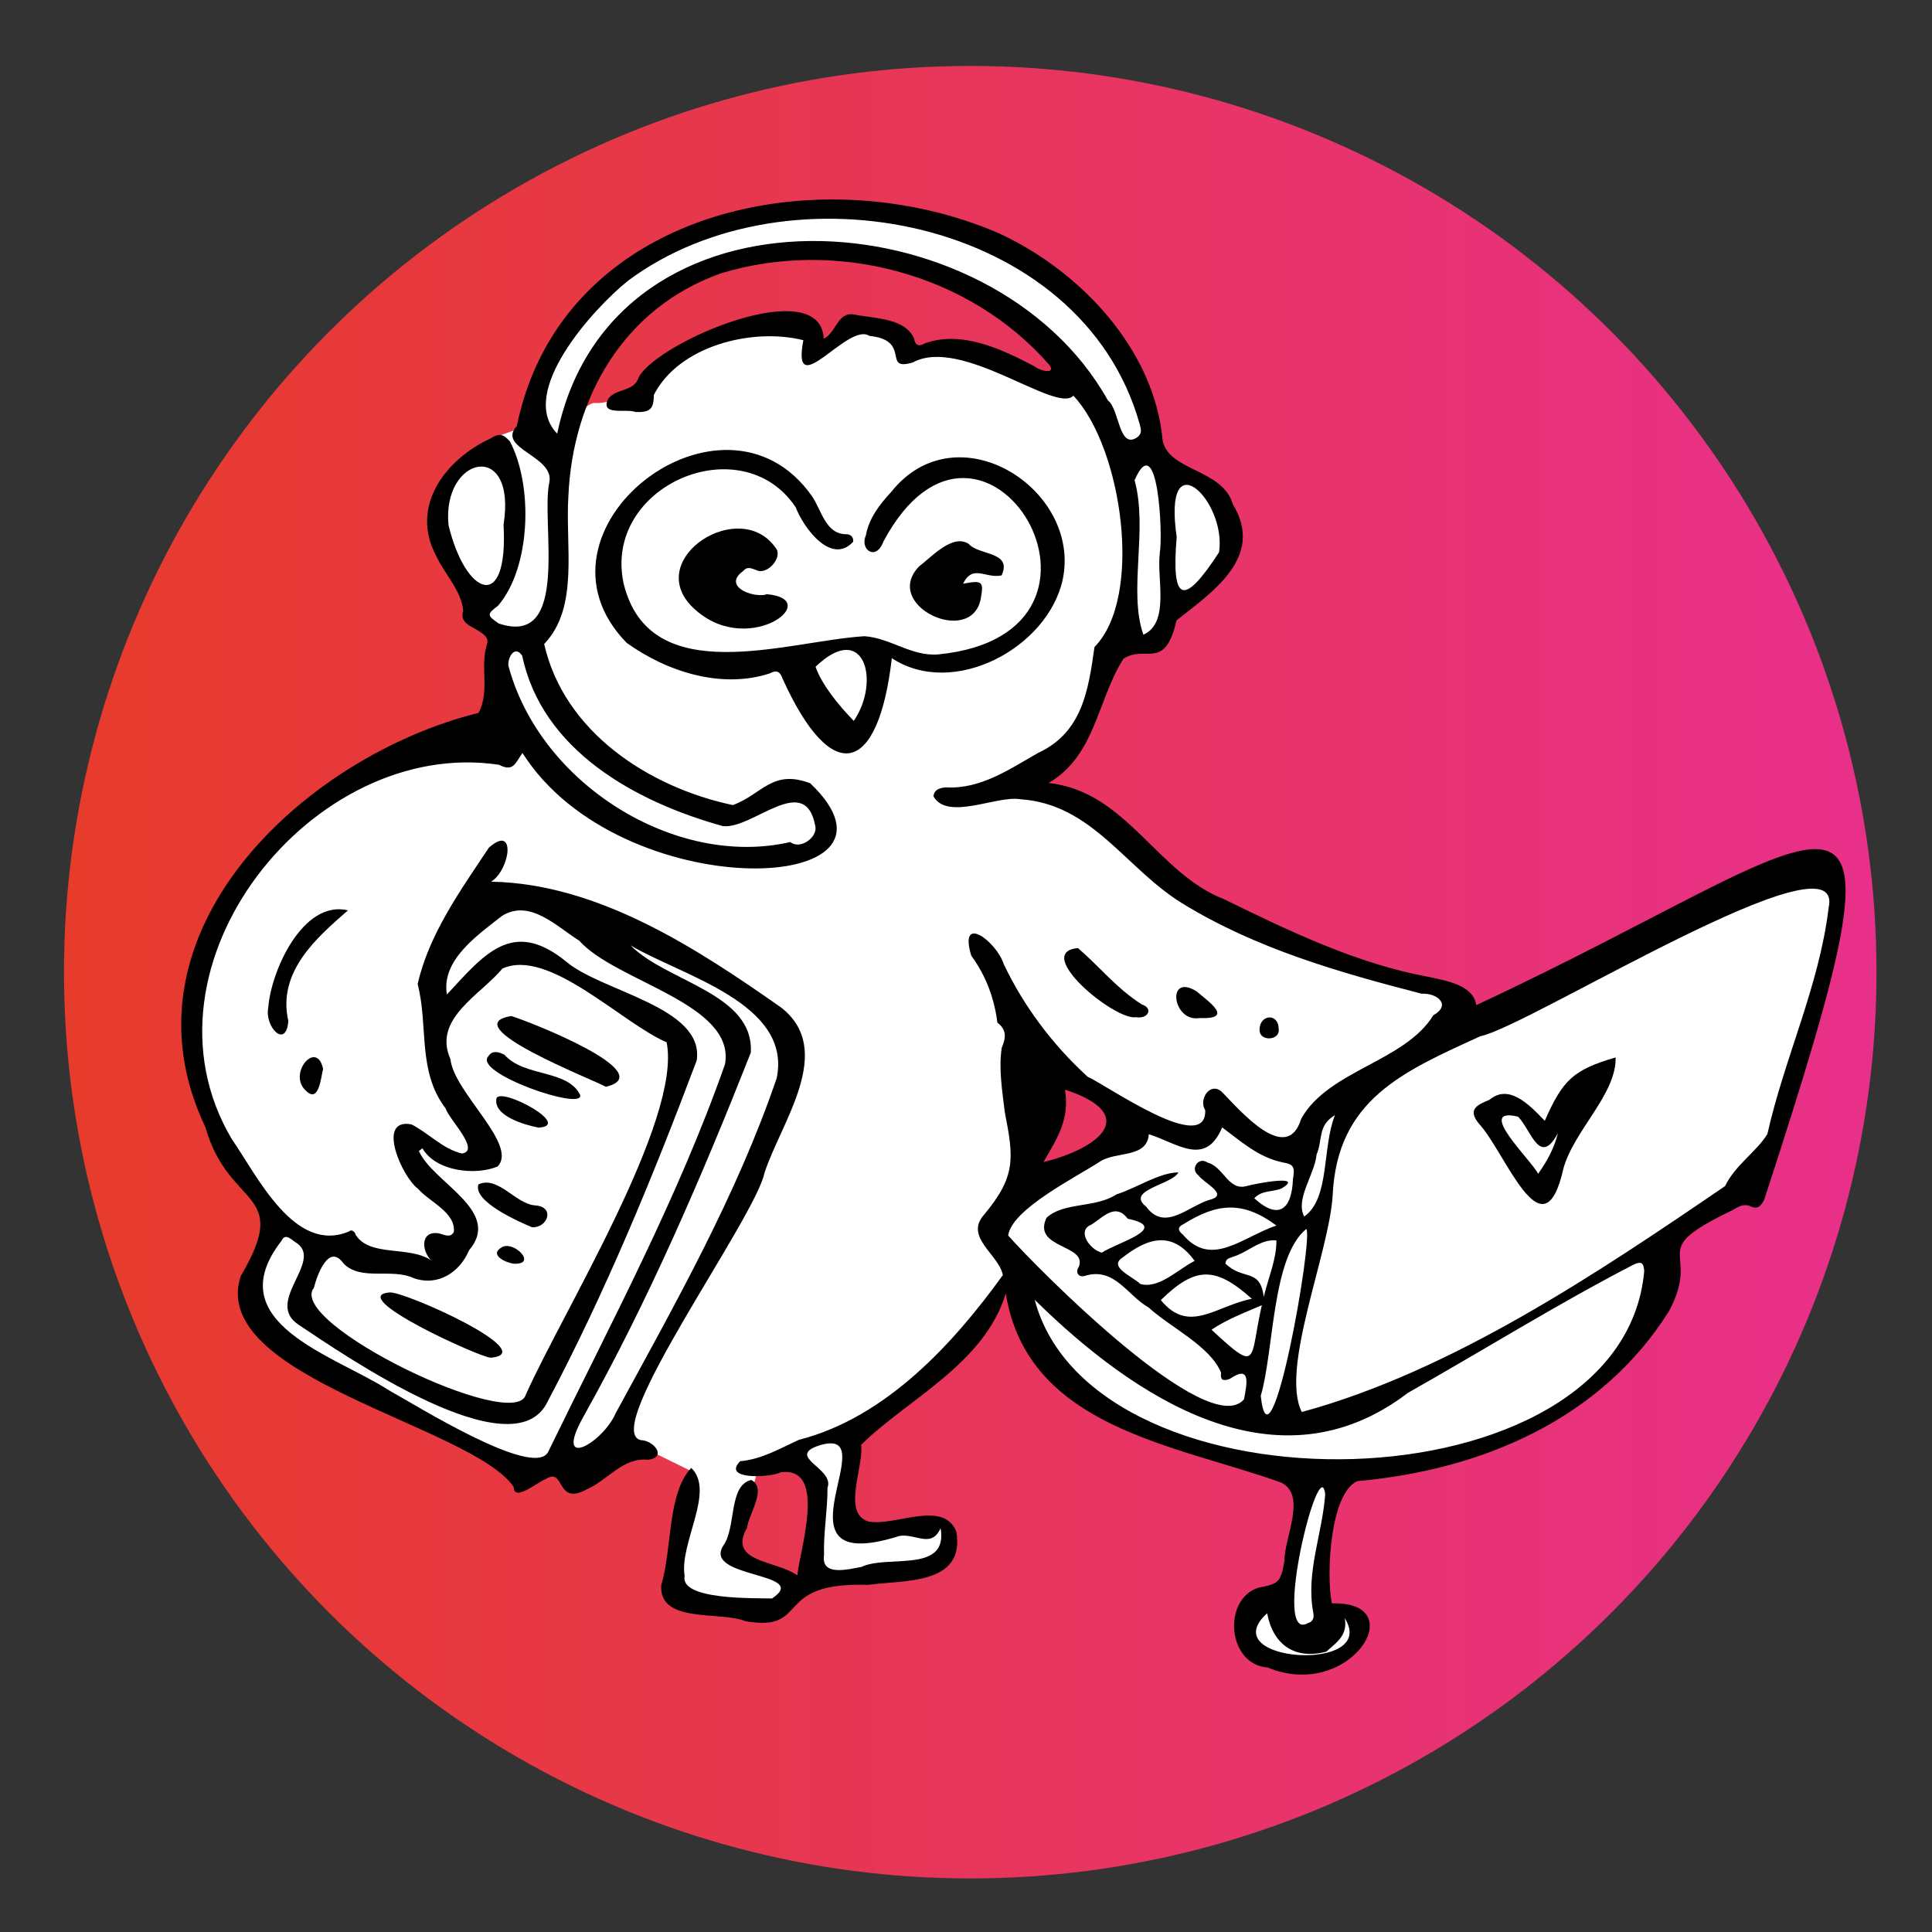 <?xml version="1.0" encoding="UTF-8"?>
<svg preserveAspectRatio="xMidYMid slice" xmlns="http://www.w3.org/2000/svg" xmlns:xlink="http://www.w3.org/1999/xlink" width="255px" height="255px" viewBox="0 0 161.575 161.575">
  <rect x="0" y="0" width="161.575" height="161.575" fill="#333333" stroke="none"/>
  <defs>
    <style>
      .f {
        fill: url(#b);
      }

      .g {
        fill: #fff;
      }
    </style>
    <linearGradient id="b" data-name="Neues Verlaufsfeld 1" x1="156.933" y1="81.305" x2="5.351" y2="81.305" gradientUnits="userSpaceOnUse">
      <stop offset="0" stop-color="#e8308a"></stop>
      <stop offset="1" stop-color="#e73b2b"></stop>
    </linearGradient>
  </defs>
  <g id="a" data-name="Kreis">
    <circle class="f" cx="81.142" cy="81.305" r="75.791"></circle>
  </g>
  <g id="d" data-name="weiss">
    <path class="g" d="M47.968,35.255s2.555-6.097,5.658-9.311c1.66-1.719,8.646-4.434,8.646-4.434l7.14-.554,9.819,2.549,9.771,5.125,1.71,4.962,3.262,5.337.909,14.948,2.197-.797,1.518-2.763,4.826-4.313-.942-4.21-5.402-2.865-1.666-6.889-8.154-9.2-11.565-5.64-14.374.493-9.519,4.393-5.978,7.405-1.621,6.048-3.493,1.286-4.462,4.375.669,4.805,3.052,5.901,2.903,1.971,2.952-1.971.873-12.439,1.27-4.212Z"></path>
    <path class="g" d="M151.948,72.943l-3.769.554-26.16,11.667.982-2.072-10.072-2.397-14.33-6.376-5.389-5.7-6.678-2.549.729-1.884,4.386-5.986,2.328-5.12v-14.151l-3.794-6.881-9.508-2.669h-4.576l-1.299-1.848-4.266-.591-2.327,2.66-.704-2.07h-2.422l-6.797,1.294-4.656,3.88s-2.898,1.131-3.84.998c-.942-.134-3.088,3.068-3.088,3.068l-5.135,17.705-.606,8.176-7.617.354-10.508,6.302-5.676,9.058-.943,13.546,6.181,10.295-1.691,5.246,2.217,4.287,20.914,11.528,4.132-.776,5.88-1.406,3.99,1.96-1.315,10.087,4.166,1.33h4.389l.798-2.217-4.554-2.115,2.059-7.196,2.495-1.011,2.826,2.462-1.201,7.971,10.179-1.051,2.328-3.035-1.594-1.452-6.387,1.325-1.682-.665.795-4.877.887-2.993,9.2-8.321,3.525-5.199v4.028l5.141,6.389,8.706,4.201,10.718,2.339-2.371,9.644-1.606,1.441-.725,2.542.913,1.754,3.789.692,2.704-.692,1.685-1.754-.333-1.754-2.545-.344v-3.88l1.192-7.316,11.226-2.293,11.013-5.249,3.249-5.72,1.249-5.914,5.542-4.128,3.473-3.362,5.22-17.423.73-4.463-1.774-1.884ZM84.968,100.076l2.293-10.616,8.154,4.212-10.447,6.404Z"></path>
  </g>
  <g id="e" data-name="outline">
    <g>
      <path d="M84.115,108.168c-1.797,5.938-8.313,8.896-12.102,12.673.248,1.83-1.615,5.686.593,6.398,2.243.451,6.24-1.862,7.373.842.766,4.521-4.392,4.038-7.375,4.464-8.114-.278-4.768,3.987-10.269,3.036-2.114-.879-7.235.247-7.037-3.02.927-2.993.492-7.693,2.515-9.796,2.025,1.948-1.012,6.278-.557,9.029-.415,2.038,5.845,1.843,7.31,1.888,3.347-2.227-5.938-1.653-4.045-4.47,1.05-1.517.404-5,2.307-5.441,1.358.71-.22,2.839-.349,3.995-1.674,2.922,2.472,2.722,4.201,3.986.22-2.19,2.523-9.156-1.386-8.62-.929.456-4.948.638-3.392-.928,1.808-.166,3.31-1.058,4.912-1.79,7.356-1.874,13.035-8.202,17.055-13.776-.328-1.724-3.228-3.158-1.589-5.031,2.709-3.229,2.501-4.767,1.751-8.605-.21-1.763-.525-3.619-.253-5.38.336-.795.449-1.485-.367-2.099-.251-1.989-.917-3.865-2.183-5.601-1.083-3.595,2.117-1.177,2.713.702,1.71,3.584,4.079,6.727,7.01,9.418,1.722.791,9.964,6.622,9.843,2.803-.578-.89.4-2.406,1.384-1.538,1.481,1.508,5.445,6.202,6.643,2.253,2.29-4.074,8.652-4.755,11.052-8.654,1.523-.851.34-1.872-.977-1.801-6.9-1.776-13.866-3.78-19.985-7.535-4.79-2.93-7.546-8.335-13.593-8.73-1.933-.338-6.096,1.837-7.255-.25.076-.584.557-.692,1.022-.741,2.926.17,5.33-1.519,7.746-2.889,3.704-1.715,4.195-5.282,4.702-8.852,4.12-4.167,2.318-16.691-1.767-21.018-1.431,1.542-9.355-4.995-13.424-2.778-2.631.784-.04-1.849-3.641-2.222-1.782-1.201-6.541,5.78-5.517.361-4.282-1.074-10.431.478-12.508,4.589.01,1.188-.354,1.463-1.526,1.415-.773-.305-3.016.359-2.28-1.112.699-.906,2.185-.547,2.559-1.821,1.684-2.994,15.19-8.704,15.464-3.195,1.048-.505,1.151-2.302,2.573-2.022,1.625.342,4.252.269,4.983,2.027.104.644.503.626.906.38,3.083-1.118,6.524.525,9.229,1.966.307.309,1.763.665,1.191-.138-6.669-7.674-17.849-10.625-27.513-7.673-8.178,2.928-12.37,10.453-12.728,18.627-.272,4.199.917,9.301-2.026,12.364,1.663,7.349,8.748,11.989,15.789,13.473,2.47-.935,3.305-3.022,6.465-1.825,9.851,9.415-15.872,10.396-24.067-2.533-.627.878-.758,1.601-1.958.987-15.586-2.366-30.926,16.778-22.372,31.269,2.17,3.144,5.279,9.688,9.831,7.754.211-.215.497.043.557.299,1.206,1.864,4.422.873,6.307,2.118-.831-.805-.911-2.523.663-2.25.429.116.968.409,1.232-.127.167-1.633-2.048-2.512-3.001-3.61-1.315-.96-3.545-5.944-.541-5.381,1.444.736,2.616,2.064,4.223,2.436,1.587-.242-1.094-2.858-1.375-3.779-2.372-3.11-1.422-6.914-2.333-10.388.944-4.175,3.573-7.824,5.957-11.41,2.291-2.035,1.801,1.823.187,2.846,8.936.15,17.204,5.576,24.278,10.538,4.538,3.585-.021,9.557-1.414,13.807-.781,3.828-13.796,21.603-10.339,22.358,1.045.017,2.231,1.403.622,1.643-2.106-.232-3.336,1.656-5.089,2.443-2.689,1.507-1.842-1.887-3.486-.831-.708.255-2.666,1.953-2.683.654-3.498-5.115-25.641-9.149-22.825-17.636,4.292-7.274-.98-5.51-2.957-12.443-7.761-16.243,8.293-31.052,22.85-34.653.949-1.822.116-3.749.669-5.638.192-.498-.051-.803-.429-1.052-.63-.501-1.911-.764-1.528-1.825-.117-1.664-1.596-3.139-2.291-4.67-2.178-4.126.834-8.032,4.564-9.759.724-.46,1.059-.397,1.629.241,1.95,3.687,1.767,10.539-.999,13.751-.939.703-.916.801.058,1.475,6.057,2.045,3.507-8.423,4.237-11.79.473-2.236-4.452-2.827-2.715-4.731,3.7-18.035,25.202-22.681,40.361-16.088,6.775,3.146,12.969,9.681,13.65,17.321.529,2.564,5.027,2.361,5.866,5.317,2.74,4.465-1.861,7.436-4.713,9.719-.969,4.276-2.569,1.989-4.432,3.203-2.218,3.491-2.317,8.07-6.258,10.39,6.536.713,9.053,7.565,14.693,9.728,5.464,2.683,11.157,5.416,17.178,6.507,1.402.324,3.632.645,3.895,2.342,31.475-14.668,37.692-25.407,24.082,16.264-.27.509-.513.856-1.151.561-.58-.269-1.08.075-1.532.336-7.436,3.578-2.481,3.183-5.269,8.407-5.664,9.057-15.671,13.318-26.073,14.239-2.278.996-2.625,7.754-2.139,10.226,6.826-.214,1.524,8.236-5.374,5.36-3.387-.245-3.772-5.733-.764-6.67,1.749-.344,1.826-.443,2.174-2.206-.031-1.984,1.891-5.471-.247-6.577-8.863-3.193-21.238-4.563-23.058-15.83ZM110.919,138.133c-2.655.692-4.458-.6-4.947-3.214-4.592,4.128,9.411,5.04,6.492.414.272,1.494-.762,2.066-1.545,2.8ZM152.925,75.949c1.571-6.826-25.191,9.963-29.101,10.703-6.466,2.959-12.002,5.282-12.373,13.328-.296,4.841-4.413,14.496-2.58,18.107,12.539-3.405,24.787-11.647,35.4-18.895.836-1.747,2.647-2.888,3.536-4.353,1.429-6.367,4.342-12.404,5.118-18.89ZM35.328,96.031c-.099.077-.197.153-.296.23,1.162,2.651,7.009,5.011,4.199,8.295-.783,1.848-2.593,3.043-4.621,2.341-1.87-.876-4.399.263-5.874-1.221-1.234-1.763-2.214.942-2.485,2.024-2.351,2.924,16.814,12.188,17.726,8.931,3.07-6.893,13.066-22.999,11.774-29.463-3.757-1.609-9.874-7.929-13.738-6.163-1.817,2.203-5.856,4.193-4.341,7.574.264,2.756,5.709,7.172,3.937,8.978-1.86.773-5.165.408-6.282-1.525ZM86.533,108.703c4.883,18.451,49.164,17.86,50.976-2.403-.058-.751-.264-.843-.978-.494-6.399,3.32-12.517,7.139-18.79,10.683-10.946,8.365-22.896.39-31.208-7.786ZM37.376,83.171c3.133-3.382,5.483-6.382,9.948-2.774,2.93,2.537,11.609,3.799,10.943,8.286-3.662,9.74-7.61,19.34-12.478,28.549-2.83,5.901-17.001-3.901-20.79-6.426-2.934-1.887,1.989-5.263-.14-6.818-.442-.242-.982-.951-1.316-.218-5.357,6.886,4.447,9.559,9.023,12.523,2.132,1.17,11.994,7.36,13.261,5.163,5.201-10.696,10.862-21.218,14.808-32.462.887-5.071-9.139-6.888-12.192-10.324-1.883-1.176-4.147-3.542-6.48-2.058-1.992,1.571-5.092,3.684-4.587,6.558ZM96.08,94.853c-.151,2.032-2.739,1.412-4.066,2.279-2.049,1.332-7.41,4-7.7,6.195,2.523,2.845,16.761,17.218,19.726,13.694.221-1.233.631-2.945-1.192-1.704-.578.219-.81.086-.728-.522-.922-2.227-4.17-3.731-6.059-5.446-1.789-1.014-2.842-3.401-5.32-2.652-.528.174-.841-.274-.523-.746.765-1.887-3.93-1.521-2.695-4.107,1.436-1.334,4.082-.79,5.854-1.958,1.653-.519,3.569-1.824,5.171-1.839-.477,1.023-4.476,1.474-2.69,2.871,1.592,2.171,3.589-.145,5.463-.624,1.384-.432-.675-1.392-1.094-1.996-.727-.535.006-1.603.772-1.067,1.341.359,1.722,2.38,3.248,1.963.676-.201,4.979-1.016,2.925.2-.789.319-1.629.125-2.275.819,2.063,1.889,3.14.888,3.234-1.599.174-1.012.078-1.242-.871-1.404-1.994-.413-3.473-1.747-5.049-2.927-1.395,3.339-3.741,1.33-6.132.572ZM46.6,36.266c4.59-22.004,36.425-20.028,46.053-2.783.974.741.904,4.138,2.455,3.089.436-.33.312-.683.201-1.115-4.85-17.283-29.406-21.975-42.798-11.97-2.916,2.342-9.261,9.349-5.911,12.779ZM52.738,79.065c2.973,3.04,10.347,4.004,10.052,8.969-4.102,10.39-8.529,20.677-13.998,30.443-2.58,4.614,1.63,2.195,2.695-.286,4.953-9.104,10.11-18.177,13.47-28.029,1.289-6.268-7.957-8.561-12.219-11.097ZM42.514,55.654c2.607,9.881,13.971,16.989,23.577,14.766.833.662,2.241-.373,2.106-1.263-.818-4.735-5.275.257-7.759-.073-7.34-2.041-15.102-6.345-16.768-14.244-.604-.912-1.206.098-1.156.814ZM42.113,43.878c1.128-7.171-5.158-5.754-4.606.027,1.405,5.878,5.017,7.469,4.606-.027ZM78.661,127.8c-.811,1.858-2.324.213-3.691.731-10.973,3.33-.54-9.572-6.544-7.621-2.685.945,1.393,1.903.779,3.512.006,1.89-.346,3.756-.29,5.643-.264,1.806,2.051,1.165,3.134.978,2.149-1.046,7.277.589,6.613-3.242ZM98.411,44.936s-.004,0-.005,0c-.456,5.45.559,5.851,3.545,1.248.656-4.32-4.754-9.531-3.539-1.248ZM96.999,46.262s-.007,0-.01,0c.285-1.436-.135-10.598-2.104-6.101,1.139,4.109-.546,9.277.738,12.92,2.25-1.009,1.091-4.76,1.376-6.819ZM105.437,116.741c.792,7.247,4.412-13.215,3.813-13.961-2.891,2.335-2.697,10.163-3.813,13.961ZM106.748,102.492c-2.812-2.089-4.967-1.88-7.787-.106-.515.237-.433.557-.053.848,2.395,2.844,4.963.231,7.839-.741ZM104.692,108.618c-3.059-2.739-4.724-2.708-7.611.108,2.351,2.889,4.615.479,7.611-.108ZM87.261,97.189c4.701-1.155,8.144-3.972,1.804-6.065.394,2.485-.59,3.974-1.804,6.065ZM99.909,105.449c-1.853-2.544-3.881-1.959-6.031-.276-1.245.797.942,1.631,1.475,2.201,1.543.456,3.106-1.182,4.556-1.925ZM110.828,124.972c-.442-3.846-4.545,12.588-1.433,10.761.489-.124.507-.558.425-.916-.609-3.361.761-6.491,1.008-9.846ZM92.144,104.762c1.237-.834,5.838-2.085,2.176-2.836-1.025-1.345-1.99-.194-3.04.486-1.274.5-.142,2.095.864,2.35ZM105.692,108.454c.402-1.691,1.069-3.129,1.055-4.718-1.345-.134-2.382.999-3.634,1.37-.233.121-.602.107-.63.567,1.496,1.458,2.878.326,3.209,2.781ZM101.322,111.205c4.044,3.774,3.157,2.489,4.206-2.048-1.534.657-2.95,1.2-4.206,2.048ZM111.644,93.264c-1.471.863-1.003,2.046-1.538,3.293-.141,1.619-1.816,3.775-1.028,5.181,2.16-1.54,1.474-5.757,2.566-8.473Z"></path>
      <path d="M74.585,55.042c-1.128,9.753-5.014,10.798-9.123,1.748-.216-.566-.425-.818-1.088-.475-4.022,1.324-8.6-.132-11.968-2.555-9.16-9.39,8.067-22.812,15.486-12.282.808,1.149,1.13,3.171,2.845,3.199.375-.018.655.21.618.626-1.819,1.983-4.132-1.11-4.813-2.886-4.538-6.774-16.174-1.783-14.383,6.403,2.205,8.975,13.677,4.784,20.129,4.387,2.184.143,3.946,1.715,6.199,1.52,17.746-1.778,3.681-24.925-4.605-9.442-.622,1.685-2,.667-1.469-.506.257-1.446,1.154-2.591,2.123-3.641,5.5-6.916,15.974-.212,14.33,7.375-1.283,5.71-9.168,9.907-14.281,6.53ZM71.402,60.288c2.264-3.306.878-8.443-3.198-4.525.527,1.503,1.931,3.227,3.198,4.525Z"></path>
      <path d="M64.069,49.687c5.122.408-1.818,5.633-6.311.928-3.747-4.035,4.131-9.016,7.093-4.817.692.775-.699,2.342-1.593,1.883-.41-.145-.764-.347-1.117.086-1.705,1.223.688,2.236,1.927,1.957,0-.012,0-.025.001-.037Z"></path>
      <path d="M80.541,48.816c1.637-.304,1.739-.201,1.476,1.289-.822,4.017-8.293.52-5.153-2.737,1.064-.807,2.803-2.748,4.146-1.885.852.987,3.674.614,2.756,2.638-1.335.292-2.406-.973-3.225.695Z"></path>
      <path d="M22.434,84.268c.235-3.106,2.916-9.034,6.668-8.135-2.592,2.261-5.93,5.127-4.989,9.253-.177,2.378-2,.506-1.679-1.118Z"></path>
      <path d="M95.001,85.069c-1.756.307-8.709-5.441-4.847-5.779,1.784,1.533,3.297,3.438,5.344,4.714.968.323.541,1.236-.497,1.065Z"></path>
      <path d="M100.31,85.141c-2.269.373-2.793-3.843-.225-2.223,1.034.884,3.167,2.339.225,2.223Z"></path>
      <path d="M27.022,89.389c-.179.645-.329,2.921-1.426,1.84-1.59-1.405.886-4.344,1.426-1.84Z"></path>
      <path d="M106.937,86.057c.147.992-1.637,1.07-1.596.069-.028-1.28,1.586-1.458,1.596-.069Z"></path>
      <path d="M129.191,93.735c1.498-3.406,2.369-4.265,5.926-5.302.073,3.094-3.504,6.111-4.373,9.314-1.686,7.514-4.864-1.441-7.059-3.771-.954-1.169-.211-1.564.872-1.993,1.594-1.337,3.238.281,4.634,1.753ZM130.293,94.765c-1.53,2.842-2.222-.232-3.333-1.376-3.679-.879,1.153,3.676,1.674,4.777.834-1.17,1.365-2.235,1.659-3.401Z"></path>
      <path d="M42.753,84.971c1.429.421,12.578,4.787,7.918,5.92-1.089-.62-12.726-5.126-7.918-5.92Z"></path>
      <path d="M41.036,113.546c-.868-.006-12.221-5.168-8.437-5.459,1.285-.081,12.764,5.084,8.437,5.459Z"></path>
      <path d="M48.521,91.574c.346,1.387-9.047-1.856-7.671-3.244.307-.524.909-.351,1.344-.116,1.639,1.876,5.276,1.207,6.327,3.36Z"></path>
      <path d="M44.487,102.634c-1.157-.487-4.961-2.166-4.475-3.584,1.646-.748,3.076,1.619,4.729,1.759,1.708.094,1.075,1.909-.254,1.825Z"></path>
      <path d="M45.03,94.303c-1.2-.235-3.823-.998-3.506-2.466.456-.906,6.412,2.316,3.506,2.466Z"></path>
      <path d="M42.969,105.684c-.644-.069-2.149-.749-.963-1.396.998-.518,2.971,1.488.963,1.396Z"></path>
    </g>
  </g>
</svg>
